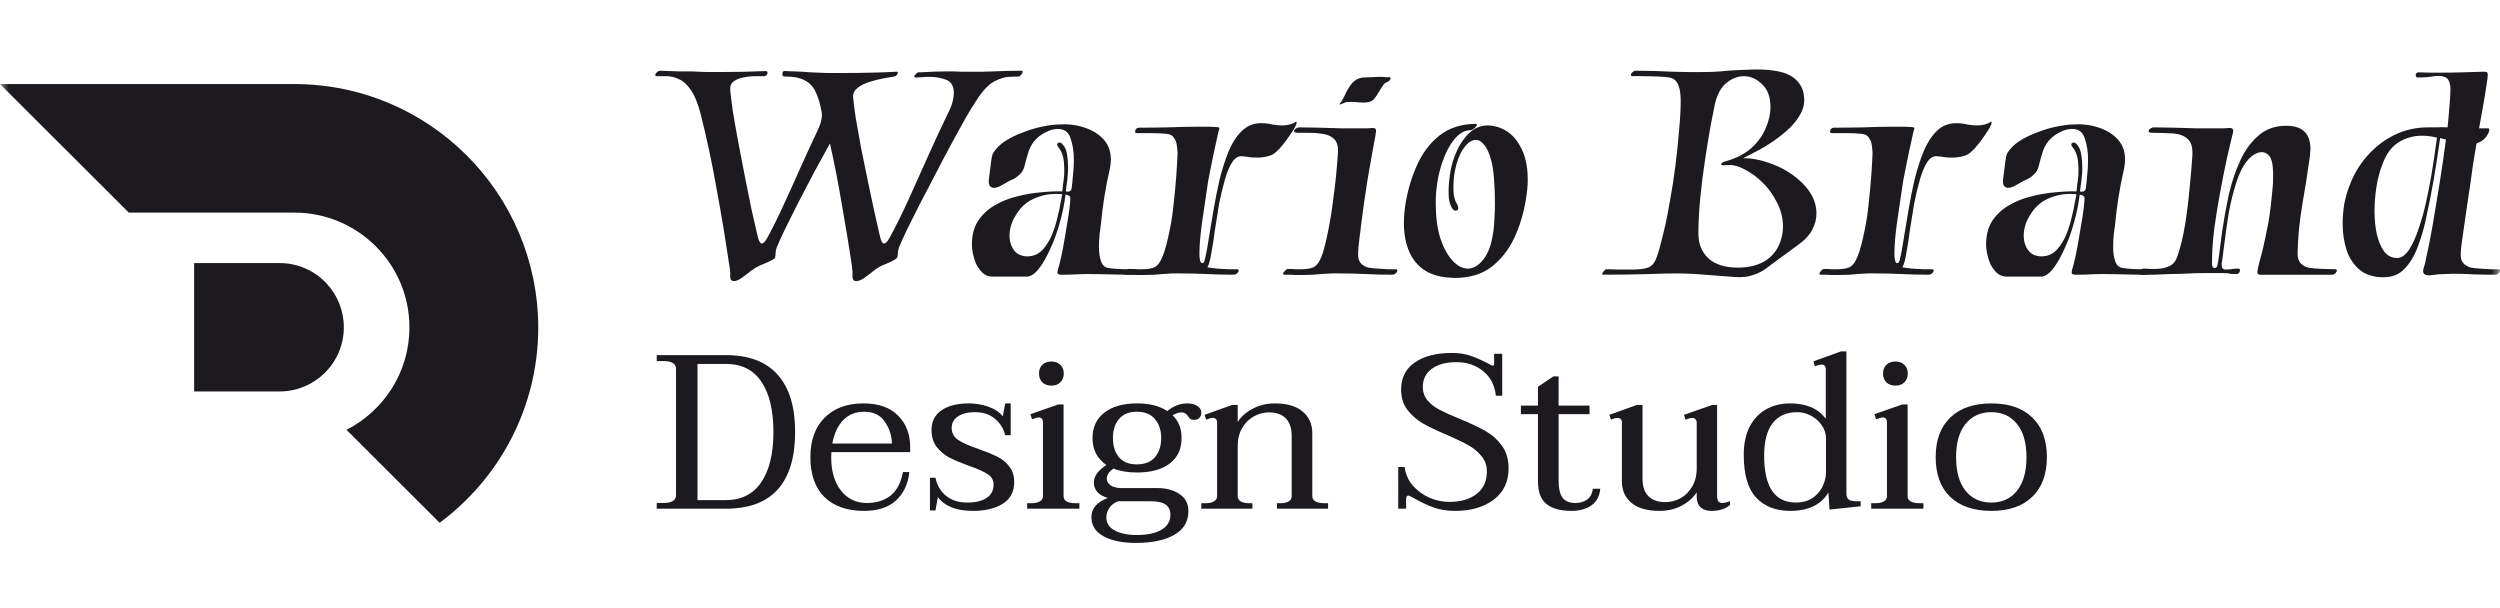 <svg width="144" height="35" viewBox="0 0 144 35" fill="none" xmlns="http://www.w3.org/2000/svg">
<mask id="mask0_1_12281" style="mask-type:alpha" maskUnits="userSpaceOnUse" x="0" y="0" width="144" height="35">
<rect width="144" height="35" fill="#D9D9D9"/>
</mask>
<g mask="url(#mask0_1_12281)">
<path d="M137.292 15.971C136.711 15.971 136.248 15.823 135.902 15.527C135.556 15.23 135.309 14.853 135.161 14.396C135.012 13.927 134.938 13.433 134.938 12.914C134.938 12.518 134.969 12.129 135.031 11.746C135.105 11.363 135.204 11.017 135.327 10.708C135.562 10.066 135.902 9.492 136.347 8.985C136.791 8.478 137.31 8.077 137.903 7.78C138.509 7.484 139.157 7.336 139.849 7.336C139.985 7.336 140.146 7.336 140.331 7.336C140.529 7.323 140.745 7.323 140.98 7.336C140.992 7.224 141.01 7.033 141.035 6.761C141.06 6.477 141.085 6.181 141.109 5.872C141.134 5.563 141.146 5.31 141.146 5.112C141.146 4.902 141.103 4.729 141.017 4.593C140.942 4.457 140.757 4.383 140.461 4.371C140.337 4.371 140.176 4.389 139.979 4.426C139.794 4.451 139.571 4.463 139.312 4.463H139.275C139.188 4.463 139.145 4.42 139.145 4.334C139.145 4.222 139.201 4.167 139.312 4.167C139.546 4.179 139.769 4.185 139.979 4.185C140.189 4.185 140.387 4.185 140.572 4.185C141.041 4.185 141.468 4.179 141.851 4.167C142.246 4.154 142.635 4.142 143.018 4.13C143.117 4.13 143.185 4.136 143.222 4.148C143.271 4.161 143.296 4.216 143.296 4.315C143.296 4.364 143.29 4.439 143.277 4.537C143.265 4.636 143.247 4.76 143.222 4.908C143.16 5.328 143.092 5.742 143.018 6.15C142.944 6.557 142.87 6.971 142.796 7.391H143.333C143.42 7.441 143.395 7.577 143.259 7.799C143.135 8.009 142.932 8.163 142.647 8.262C142.647 8.262 142.629 8.373 142.592 8.596C142.555 8.818 142.505 9.115 142.444 9.485C142.394 9.856 142.339 10.258 142.277 10.69C142.215 11.11 142.153 11.524 142.091 11.931C142.005 12.537 141.937 13.006 141.888 13.34C141.838 13.674 141.801 13.939 141.776 14.137C141.752 14.322 141.739 14.507 141.739 14.693C141.739 14.927 141.807 15.1 141.943 15.212C142.091 15.323 142.221 15.391 142.332 15.415C142.468 15.44 142.641 15.459 142.851 15.471C143.061 15.483 143.259 15.496 143.444 15.508C143.642 15.508 143.79 15.508 143.889 15.508H143.908C143.969 15.508 144 15.533 144 15.582C144 15.632 143.969 15.687 143.908 15.749C143.846 15.798 143.778 15.823 143.704 15.823C143.296 15.823 142.894 15.817 142.499 15.805C142.104 15.78 141.708 15.768 141.313 15.768C141.152 15.768 140.973 15.774 140.776 15.786C140.578 15.786 140.411 15.798 140.275 15.823C140.201 15.835 140.133 15.842 140.071 15.842C140.022 15.854 139.973 15.86 139.923 15.86C139.688 15.86 139.571 15.78 139.571 15.619C139.571 15.545 139.59 15.459 139.627 15.36C139.664 15.249 139.695 15.125 139.719 14.989C139.855 14.409 139.991 13.723 140.127 12.932C140.263 12.142 140.399 11.32 140.535 10.467C140.671 9.603 140.788 8.793 140.887 8.04C140.8 8.015 140.726 7.997 140.665 7.984C140.615 7.972 140.578 7.96 140.553 7.947C140.442 8.738 140.319 9.535 140.183 10.338C140.047 11.129 139.892 11.907 139.719 12.673C139.608 13.204 139.454 13.723 139.256 14.229C139.071 14.736 138.818 15.156 138.496 15.49C138.187 15.811 137.786 15.971 137.292 15.971ZM138.07 14.86C138.317 14.86 138.546 14.705 138.756 14.396C138.966 14.075 139.151 13.667 139.312 13.173C139.485 12.679 139.633 12.148 139.756 11.579C139.88 11.011 139.985 10.467 140.071 9.949C140.158 9.417 140.226 8.966 140.275 8.596C140.325 8.225 140.356 8.003 140.368 7.929C140.071 7.855 139.781 7.817 139.497 7.817C139.003 7.817 138.552 7.947 138.144 8.207C137.749 8.454 137.446 8.868 137.236 9.448C137.076 9.844 136.958 10.282 136.884 10.764C136.81 11.233 136.773 11.697 136.773 12.154C136.773 12.636 136.816 13.081 136.903 13.488C137.001 13.896 137.143 14.229 137.329 14.489C137.526 14.736 137.774 14.86 138.07 14.86Z" fill="#1C1A1E"/>
<path d="M123.261 15.823C123.236 15.823 123.224 15.805 123.224 15.768C123.224 15.718 123.248 15.656 123.298 15.582C123.347 15.508 123.397 15.471 123.446 15.471C123.582 15.471 123.712 15.477 123.835 15.489C123.971 15.489 124.082 15.489 124.169 15.489C124.453 15.489 124.706 15.44 124.929 15.341C125.163 15.242 125.33 15.039 125.429 14.73C125.602 14.223 125.744 13.636 125.855 12.969C125.966 12.29 126.053 11.598 126.115 10.894C126.189 10.19 126.244 9.541 126.281 8.948C126.306 8.491 126.214 8.176 126.003 8.003C125.806 7.817 125.528 7.712 125.17 7.688C124.811 7.663 124.422 7.651 124.002 7.651C123.841 7.651 123.761 7.62 123.761 7.558C123.761 7.496 123.792 7.447 123.854 7.41C123.928 7.36 123.996 7.336 124.058 7.336L125.225 7.354C125.645 7.367 126.065 7.379 126.485 7.391C126.905 7.391 127.288 7.391 127.634 7.391C127.795 7.391 127.943 7.391 128.079 7.391C128.215 7.379 128.332 7.373 128.431 7.373H128.45C128.573 7.373 128.635 7.428 128.635 7.539C128.635 7.577 128.629 7.62 128.616 7.669C128.604 7.706 128.592 7.75 128.579 7.799C128.518 8.058 128.419 8.478 128.283 9.059C128.159 9.627 128.03 10.276 127.894 11.005C127.758 11.722 127.64 12.444 127.542 13.173C127.455 13.89 127.412 14.532 127.412 15.1V15.156C127.412 15.28 127.43 15.36 127.467 15.397C127.517 15.434 127.554 15.446 127.579 15.434C127.653 15.434 127.702 15.378 127.727 15.267C127.752 15.156 127.77 15.051 127.783 14.952C127.844 14.483 127.918 13.921 128.005 13.266C128.104 12.599 128.227 11.919 128.376 11.227C128.536 10.523 128.752 9.874 129.024 9.281C129.296 8.676 129.648 8.188 130.08 7.817C130.513 7.434 131.05 7.243 131.693 7.243C132.619 7.243 133.083 7.694 133.083 8.596C133.083 8.658 133.076 8.726 133.064 8.8C133.064 8.874 133.058 8.954 133.045 9.041C132.922 9.93 132.774 10.869 132.601 11.857C132.44 12.833 132.354 13.754 132.341 14.619C132.341 14.878 132.409 15.069 132.545 15.193C132.693 15.317 132.829 15.391 132.953 15.415C133.163 15.453 133.435 15.477 133.768 15.489C134.102 15.502 134.343 15.508 134.491 15.508H134.509C134.571 15.508 134.602 15.533 134.602 15.582C134.602 15.632 134.571 15.687 134.509 15.749C134.46 15.798 134.398 15.823 134.324 15.823H130.21C130.087 15.823 130.025 15.78 130.025 15.693C130.025 15.57 130.074 15.329 130.173 14.971C130.284 14.612 130.42 14.025 130.581 13.21C130.63 13 130.68 12.722 130.729 12.376C130.778 12.03 130.822 11.66 130.859 11.264C130.908 10.869 130.933 10.498 130.933 10.152C130.933 9.967 130.927 9.8 130.914 9.652C130.902 9.491 130.877 9.356 130.84 9.244C130.791 9.071 130.711 8.948 130.599 8.874C130.5 8.8 130.395 8.763 130.284 8.763C130.148 8.763 130.006 8.806 129.858 8.892C129.71 8.979 129.58 9.09 129.469 9.226C129.197 9.547 128.975 9.986 128.802 10.542C128.629 11.085 128.487 11.66 128.376 12.265C128.277 12.87 128.196 13.432 128.135 13.951C128.073 14.458 128.023 14.835 127.986 15.082C127.974 15.119 127.968 15.156 127.968 15.193C127.968 15.218 127.968 15.242 127.968 15.267C127.968 15.44 128.048 15.527 128.209 15.527C128.295 15.527 128.394 15.52 128.505 15.508C128.629 15.483 128.759 15.471 128.894 15.471H128.931C128.993 15.471 129.024 15.502 129.024 15.564C129.024 15.613 129.006 15.662 128.969 15.712C128.931 15.761 128.882 15.786 128.82 15.786C128.623 15.786 128.493 15.78 128.431 15.768C128.382 15.743 128.252 15.73 128.042 15.73C127.647 15.73 127.264 15.73 126.893 15.73C126.522 15.73 126.146 15.743 125.763 15.768C125.565 15.768 125.305 15.774 124.984 15.786C124.675 15.798 124.36 15.811 124.039 15.823C123.73 15.823 123.471 15.823 123.261 15.823Z" fill="#1C1A1E"/>
<path d="M115.602 15.934C115.367 15.934 115.17 15.86 115.009 15.712C114.861 15.564 114.737 15.391 114.638 15.193C114.552 14.983 114.49 14.779 114.453 14.582C114.416 14.371 114.397 14.211 114.397 14.1C114.397 13.556 114.515 13.099 114.75 12.728C114.997 12.358 115.312 12.061 115.695 11.839C116.09 11.604 116.516 11.431 116.973 11.32C117.443 11.196 117.906 11.116 118.363 11.079C118.833 11.03 119.247 11.011 119.605 11.024C119.605 11.024 119.617 10.906 119.642 10.671C119.679 10.437 119.704 10.233 119.716 10.06C119.728 9.837 119.722 9.59 119.697 9.319C119.673 9.047 119.599 8.812 119.475 8.614C119.45 8.577 119.407 8.516 119.345 8.429C119.284 8.33 119.296 8.262 119.382 8.225C119.395 8.213 119.42 8.207 119.457 8.207C119.531 8.207 119.611 8.275 119.697 8.411C119.796 8.546 119.858 8.719 119.883 8.929C119.92 9.139 119.938 9.362 119.938 9.597C119.938 9.683 119.938 9.763 119.938 9.837C119.938 9.912 119.932 9.992 119.92 10.078C119.908 10.276 119.883 10.486 119.846 10.708C119.821 10.918 119.809 11.024 119.809 11.024C119.833 11.036 119.864 11.042 119.901 11.042C120.05 11.042 120.13 10.98 120.142 10.857C120.167 10.684 120.192 10.449 120.216 10.152C120.253 9.844 120.272 9.529 120.272 9.207C120.272 8.75 120.21 8.343 120.087 7.984C119.975 7.614 119.735 7.428 119.364 7.428C119.129 7.428 118.907 7.484 118.697 7.595C118.487 7.694 118.308 7.811 118.159 7.947C117.937 8.157 117.776 8.404 117.678 8.688C117.591 8.96 117.517 9.22 117.455 9.467C117.406 9.714 117.313 9.899 117.177 10.023C117.017 10.183 116.868 10.288 116.732 10.338C116.609 10.387 116.448 10.474 116.251 10.597C116.189 10.634 116.096 10.684 115.973 10.745C115.861 10.795 115.756 10.82 115.658 10.82C115.571 10.82 115.497 10.783 115.435 10.708C115.373 10.634 115.355 10.498 115.38 10.301C115.417 10.029 115.454 9.739 115.491 9.43C115.528 9.109 115.571 8.905 115.621 8.818C115.781 8.559 116.01 8.33 116.306 8.133C116.615 7.935 116.955 7.768 117.325 7.632C117.696 7.484 118.061 7.373 118.419 7.299C118.777 7.224 119.092 7.181 119.364 7.169C119.895 7.132 120.389 7.187 120.846 7.336C121.316 7.484 121.693 7.712 121.977 8.021C122.261 8.33 122.403 8.719 122.403 9.189C122.403 9.349 122.385 9.522 122.348 9.708C122.224 10.239 122.119 10.776 122.032 11.32C121.946 11.851 121.878 12.389 121.829 12.932C121.816 13.056 121.792 13.241 121.755 13.488C121.73 13.735 121.717 13.989 121.717 14.248C121.717 14.532 121.755 14.792 121.829 15.026C121.903 15.261 122.045 15.397 122.255 15.434C122.391 15.459 122.564 15.477 122.774 15.49C122.984 15.502 123.181 15.508 123.367 15.508C123.564 15.508 123.713 15.508 123.812 15.508H123.83C123.892 15.508 123.923 15.533 123.923 15.582C123.923 15.632 123.892 15.687 123.83 15.749C123.768 15.798 123.7 15.823 123.626 15.823C123.194 15.823 122.761 15.817 122.329 15.805C121.897 15.792 121.464 15.786 121.032 15.786C120.822 15.786 120.606 15.792 120.383 15.805C120.173 15.817 119.957 15.823 119.735 15.823H119.549C119.401 15.823 119.327 15.786 119.327 15.712C119.327 15.675 119.333 15.626 119.345 15.564C119.37 15.49 119.395 15.403 119.42 15.304C119.494 15.033 119.568 14.699 119.642 14.304C119.716 13.908 119.784 13.513 119.846 13.117C119.92 12.71 119.975 12.358 120.013 12.061C120.05 11.752 120.068 11.555 120.068 11.468V11.431C120.068 11.345 120.037 11.289 119.975 11.264C119.914 11.24 119.852 11.221 119.79 11.209C119.728 11.74 119.617 12.284 119.457 12.84C119.308 13.383 119.123 13.89 118.901 14.359C118.691 14.829 118.468 15.212 118.234 15.508C117.999 15.792 117.77 15.934 117.548 15.934H115.602ZM117.585 14.767C117.956 14.767 118.264 14.625 118.511 14.341C118.709 14.118 118.876 13.846 119.012 13.525C119.148 13.192 119.253 12.858 119.327 12.524C119.413 12.191 119.475 11.901 119.512 11.653C119.562 11.406 119.592 11.252 119.605 11.19C119.531 11.178 119.457 11.172 119.382 11.172C119.321 11.172 119.259 11.172 119.197 11.172C118.876 11.172 118.573 11.221 118.289 11.32C118.017 11.406 117.776 11.524 117.566 11.672C117.295 11.87 117.06 12.148 116.862 12.506C116.664 12.852 116.566 13.21 116.566 13.581C116.566 13.803 116.609 14.007 116.695 14.192C116.782 14.39 116.905 14.538 117.066 14.637C117.227 14.724 117.4 14.767 117.585 14.767Z" fill="#1C1A1E"/>
<path d="M105.56 15.842C105.461 15.842 105.356 15.835 105.245 15.823C105.134 15.823 105.01 15.823 104.874 15.823H104.856C104.819 15.823 104.8 15.805 104.8 15.768C104.8 15.718 104.831 15.663 104.893 15.601C104.955 15.527 105.01 15.49 105.06 15.49C105.22 15.49 105.362 15.496 105.486 15.508C105.622 15.508 105.739 15.508 105.838 15.508C106.147 15.508 106.388 15.465 106.561 15.378C106.734 15.28 106.882 15.07 107.005 14.748C107.141 14.415 107.277 13.902 107.413 13.21C107.512 12.741 107.586 12.24 107.636 11.709C107.697 11.166 107.747 10.64 107.784 10.134C107.821 9.627 107.846 9.195 107.858 8.837C107.858 8.713 107.846 8.571 107.821 8.411C107.808 8.238 107.753 8.083 107.654 7.947C107.568 7.799 107.413 7.719 107.191 7.706C106.968 7.682 106.684 7.669 106.338 7.669C105.992 7.669 105.721 7.669 105.523 7.669C105.449 7.669 105.412 7.638 105.412 7.577C105.412 7.527 105.43 7.478 105.467 7.428C105.517 7.379 105.578 7.354 105.653 7.354C106.221 7.354 106.783 7.348 107.339 7.336C107.907 7.311 108.476 7.299 109.044 7.299C109.217 7.299 109.39 7.299 109.563 7.299C109.736 7.299 109.903 7.305 110.063 7.317C110.199 7.317 110.267 7.342 110.267 7.391C110.267 7.416 110.261 7.447 110.248 7.484C110.236 7.509 110.224 7.546 110.211 7.595C110.187 7.719 110.143 7.916 110.082 8.188C110.02 8.448 109.958 8.732 109.896 9.041C109.835 9.337 109.779 9.615 109.73 9.875C109.68 10.134 109.643 10.325 109.618 10.449C109.495 11.314 109.377 12.111 109.266 12.84C109.167 13.556 109.118 14.149 109.118 14.619C109.118 14.977 109.174 15.156 109.285 15.156C109.347 15.156 109.39 15.107 109.415 15.008C109.501 14.674 109.581 14.254 109.655 13.748C109.742 13.229 109.835 12.673 109.933 12.08C110.032 11.487 110.15 10.9 110.286 10.319C110.434 9.726 110.607 9.189 110.804 8.707C111.014 8.213 111.268 7.824 111.564 7.54C111.873 7.243 112.238 7.095 112.658 7.095C112.905 7.095 113.121 7.12 113.306 7.169C113.504 7.206 113.695 7.225 113.881 7.225C114.054 7.225 114.202 7.206 114.325 7.169C114.461 7.132 114.554 7.095 114.603 7.058C114.64 7.021 114.671 7.002 114.696 7.002C114.708 7.002 114.715 7.021 114.715 7.058C114.715 7.12 114.702 7.169 114.678 7.206C114.616 7.354 114.492 7.558 114.307 7.818C114.134 8.077 113.949 8.318 113.751 8.54C113.553 8.75 113.393 8.88 113.269 8.929C113.146 8.979 113.016 9.016 112.88 9.041C112.744 9.065 112.608 9.078 112.472 9.078C112.336 9.078 112.194 9.072 112.046 9.059C111.91 9.034 111.768 9.016 111.62 9.004C111.385 8.966 111.181 9.078 111.008 9.337C110.848 9.584 110.706 9.924 110.582 10.356C110.458 10.789 110.347 11.258 110.248 11.765C110.162 12.271 110.082 12.772 110.008 13.266C109.946 13.76 109.878 14.199 109.804 14.582C109.742 14.964 109.668 15.236 109.581 15.397C109.717 15.422 109.896 15.446 110.119 15.471C110.353 15.483 110.576 15.496 110.786 15.508C111.008 15.508 111.169 15.508 111.268 15.508H111.286C111.348 15.508 111.379 15.533 111.379 15.582C111.379 15.632 111.348 15.687 111.286 15.749C111.224 15.799 111.157 15.823 111.082 15.823C110.563 15.823 110.051 15.811 109.544 15.786C109.05 15.761 108.55 15.749 108.043 15.749C107.92 15.749 107.79 15.749 107.654 15.749C107.53 15.749 107.401 15.755 107.265 15.768C107.03 15.78 106.789 15.799 106.542 15.823C106.295 15.835 105.968 15.842 105.56 15.842Z" fill="#1C1A1E"/>
<path d="M99.884 15.953C99.303 15.903 98.735 15.86 98.179 15.823C97.635 15.774 97.073 15.749 96.493 15.749C96.184 15.749 95.677 15.761 94.973 15.786C94.281 15.811 93.404 15.823 92.341 15.823C92.304 15.823 92.286 15.811 92.286 15.786C92.286 15.737 92.317 15.681 92.379 15.619C92.44 15.545 92.49 15.508 92.527 15.508C92.737 15.508 92.947 15.514 93.157 15.527C93.367 15.527 93.632 15.527 93.954 15.527C94.423 15.527 94.763 15.483 94.973 15.397C95.183 15.298 95.337 15.094 95.436 14.785C95.547 14.476 95.677 14.007 95.825 13.377C95.961 12.821 96.085 12.21 96.196 11.542C96.32 10.863 96.425 10.177 96.511 9.485C96.598 8.794 96.665 8.133 96.715 7.502C96.777 6.86 96.808 6.292 96.808 5.798C96.808 5.402 96.758 5.093 96.659 4.871C96.561 4.636 96.388 4.5 96.141 4.463C96.017 4.439 95.801 4.42 95.492 4.408C95.195 4.395 94.905 4.389 94.621 4.389C94.337 4.377 94.145 4.377 94.046 4.389C93.972 4.389 93.935 4.364 93.935 4.315C93.935 4.266 93.966 4.216 94.028 4.167C94.09 4.105 94.151 4.074 94.213 4.074C94.93 4.074 95.634 4.093 96.326 4.13C97.018 4.154 97.666 4.161 98.272 4.148C98.494 4.148 98.772 4.136 99.106 4.111C99.451 4.074 99.791 4.049 100.125 4.037C100.298 4.025 100.471 4.019 100.644 4.019C100.817 4.006 100.983 4 101.144 4C102.169 4 102.886 4.154 103.294 4.463C103.714 4.772 103.924 5.205 103.924 5.761C103.924 6.082 103.825 6.397 103.627 6.706C103.442 7.002 103.201 7.28 102.904 7.54C102.62 7.787 102.33 8.009 102.034 8.207C101.749 8.392 101.515 8.534 101.329 8.633L100.403 9.115C100.872 9.102 101.397 9.201 101.978 9.411C102.559 9.621 103.059 9.899 103.479 10.245C104.245 10.863 104.628 11.549 104.628 12.302C104.628 12.611 104.548 12.92 104.387 13.229C104.226 13.538 103.973 13.816 103.627 14.063L102.237 15.082C102.101 15.181 101.928 15.31 101.718 15.471C101.521 15.619 101.274 15.743 100.977 15.842C100.681 15.953 100.316 15.99 99.884 15.953ZM100.106 15.415C100.712 15.415 101.224 15.292 101.644 15.045C102.003 14.822 102.268 14.532 102.441 14.174C102.614 13.816 102.701 13.445 102.701 13.062C102.701 12.568 102.583 12.098 102.349 11.654C102.139 11.233 101.873 10.863 101.552 10.542C101.23 10.22 100.891 9.967 100.532 9.782C100.187 9.584 99.859 9.492 99.55 9.504L99.272 9.522C99.186 9.522 99.143 9.504 99.143 9.467C99.143 9.393 99.217 9.337 99.365 9.3C99.983 9.127 100.483 8.874 100.866 8.54C101.249 8.194 101.527 7.811 101.7 7.391C101.885 6.971 101.978 6.564 101.978 6.168C101.978 5.588 101.817 5.149 101.496 4.852C101.187 4.544 100.835 4.389 100.44 4.389C100.094 4.389 99.76 4.519 99.439 4.778C99.13 5.025 98.908 5.439 98.772 6.02C98.722 6.279 98.642 6.687 98.531 7.243C98.432 7.799 98.327 8.441 98.216 9.17C98.105 9.887 98.012 10.622 97.938 11.376C97.864 12.117 97.827 12.815 97.827 13.47C97.827 14.038 98.018 14.507 98.401 14.878C98.797 15.236 99.365 15.415 100.106 15.415Z" fill="#1C1A1E"/>
<path d="M83.792 16.009C83.705 16.009 83.619 16.002 83.532 15.99C83.446 15.99 83.353 15.984 83.254 15.971C82.488 15.885 81.895 15.57 81.475 15.026C81.067 14.47 80.864 13.741 80.864 12.84C80.864 12.457 80.901 12.055 80.975 11.635C81.111 10.857 81.333 10.134 81.642 9.467C81.951 8.787 82.377 8.231 82.921 7.799C83.477 7.367 84.168 7.144 84.996 7.132C85.046 7.132 85.07 7.15 85.07 7.187C85.07 7.237 85.021 7.305 84.922 7.391C84.836 7.465 84.755 7.502 84.681 7.502C84.335 7.502 84.008 7.706 83.699 8.114C83.403 8.509 83.162 9.028 82.976 9.671C82.791 10.313 82.698 10.993 82.698 11.709C82.698 12.475 82.785 13.142 82.958 13.711C83.143 14.267 83.378 14.699 83.662 15.008C83.946 15.317 84.243 15.471 84.551 15.471C84.86 15.471 85.151 15.304 85.422 14.971C85.694 14.625 85.873 14.186 85.96 13.655C86.022 13.358 86.059 13.043 86.071 12.71C86.096 12.376 86.108 12.049 86.108 11.728C86.108 11.196 86.09 10.708 86.052 10.264C86.015 9.819 85.966 9.492 85.904 9.281C85.793 8.849 85.657 8.54 85.496 8.355C85.348 8.157 85.188 8.058 85.015 8.058C84.768 8.058 84.527 8.225 84.292 8.559C84.07 8.892 83.909 9.306 83.81 9.8C83.748 10.109 83.718 10.431 83.718 10.764C83.718 10.912 83.724 11.06 83.736 11.209C83.761 11.357 83.798 11.493 83.847 11.617C83.872 11.653 83.903 11.709 83.94 11.783C83.977 11.857 83.996 11.925 83.996 11.987C83.996 12.061 83.965 12.104 83.903 12.117C83.878 12.129 83.853 12.135 83.829 12.135C83.742 12.135 83.656 12.043 83.569 11.857C83.52 11.746 83.483 11.617 83.458 11.468C83.446 11.308 83.439 11.147 83.439 10.986C83.439 10.789 83.452 10.585 83.477 10.375C83.501 10.152 83.532 9.942 83.569 9.745C83.643 9.387 83.767 9.016 83.94 8.633C84.125 8.238 84.366 7.904 84.663 7.632C84.959 7.36 85.311 7.224 85.719 7.224C85.867 7.224 86.052 7.255 86.275 7.317C86.819 7.49 87.239 7.842 87.535 8.373C87.844 8.892 87.998 9.547 87.998 10.338C87.998 10.708 87.961 11.098 87.887 11.505C87.764 12.284 87.541 13.019 87.22 13.711C86.899 14.39 86.46 14.946 85.904 15.378C85.348 15.798 84.644 16.009 83.792 16.009Z" fill="#1C1A1E"/>
<path d="M77.188 5.946C77.25 5.884 77.299 5.81 77.336 5.723C77.386 5.637 77.417 5.581 77.429 5.557C77.565 5.235 77.719 4.976 77.892 4.778C78.078 4.581 78.3 4.476 78.559 4.463C78.733 4.451 78.893 4.445 79.041 4.445C79.202 4.432 79.369 4.426 79.542 4.426C79.628 4.426 79.709 4.432 79.783 4.445C79.869 4.445 79.949 4.445 80.023 4.445C80.073 4.445 80.098 4.463 80.098 4.5C80.098 4.599 80.023 4.679 79.875 4.741C79.789 4.754 79.696 4.846 79.597 5.019C79.498 5.18 79.393 5.347 79.282 5.52C79.183 5.68 79.091 5.779 79.004 5.816C78.93 5.853 78.856 5.878 78.782 5.89C78.708 5.903 78.634 5.909 78.559 5.909C78.461 5.909 78.35 5.903 78.226 5.89C78.115 5.878 78.01 5.872 77.911 5.872C77.874 5.872 77.8 5.872 77.689 5.872C77.59 5.872 77.516 5.884 77.466 5.909C77.417 5.933 77.343 5.964 77.244 6.001C77.157 6.038 77.139 6.02 77.188 5.946ZM74.668 15.842C74.569 15.842 74.464 15.835 74.353 15.823C74.242 15.823 74.118 15.823 73.982 15.823H73.964C73.927 15.823 73.908 15.805 73.908 15.768C73.908 15.718 73.945 15.662 74.019 15.601C74.081 15.527 74.137 15.49 74.186 15.49C74.347 15.49 74.489 15.496 74.612 15.508C74.736 15.508 74.853 15.508 74.964 15.508C75.273 15.508 75.514 15.465 75.687 15.378C75.86 15.28 76.008 15.069 76.132 14.748C76.255 14.415 76.385 13.902 76.521 13.21C76.595 12.84 76.663 12.438 76.725 12.006C76.787 11.561 76.842 11.135 76.892 10.727C76.941 10.307 76.978 9.936 77.003 9.615C77.028 9.294 77.046 9.059 77.058 8.911C77.096 8.516 77.04 8.231 76.892 8.058C76.743 7.885 76.533 7.774 76.262 7.725C76.002 7.675 75.7 7.651 75.353 7.651H74.779C74.618 7.651 74.538 7.62 74.538 7.558C74.538 7.496 74.569 7.447 74.631 7.41C74.705 7.36 74.773 7.336 74.835 7.336L76.002 7.354C76.422 7.367 76.83 7.379 77.225 7.391C77.621 7.391 77.985 7.391 78.319 7.391C78.454 7.391 78.59 7.391 78.726 7.391C78.862 7.379 78.98 7.373 79.078 7.373H79.097C79.208 7.373 79.264 7.428 79.264 7.54C79.264 7.577 79.257 7.62 79.245 7.669C79.245 7.706 79.239 7.75 79.227 7.799C79.078 8.59 78.924 9.454 78.763 10.393C78.615 11.332 78.492 12.203 78.393 13.006C78.38 13.155 78.356 13.352 78.319 13.599C78.294 13.834 78.269 14.056 78.245 14.267C78.232 14.464 78.226 14.594 78.226 14.656C78.226 14.903 78.294 15.088 78.43 15.212C78.566 15.323 78.695 15.391 78.819 15.415C78.955 15.44 79.128 15.459 79.338 15.471C79.548 15.483 79.746 15.496 79.931 15.508C80.129 15.508 80.277 15.508 80.376 15.508H80.394C80.456 15.508 80.487 15.533 80.487 15.582C80.487 15.632 80.456 15.687 80.394 15.749C80.332 15.798 80.264 15.823 80.19 15.823C79.671 15.823 79.165 15.811 78.671 15.786C78.177 15.761 77.676 15.749 77.17 15.749C77.046 15.749 76.916 15.749 76.781 15.749C76.657 15.749 76.527 15.755 76.391 15.768C76.144 15.78 75.897 15.798 75.65 15.823C75.403 15.835 75.076 15.842 74.668 15.842Z" fill="#1C1A1E"/>
<path d="M65.529 15.842C65.43 15.842 65.325 15.835 65.214 15.823C65.103 15.823 64.979 15.823 64.843 15.823H64.825C64.788 15.823 64.769 15.805 64.769 15.768C64.769 15.718 64.8 15.663 64.862 15.601C64.924 15.527 64.979 15.49 65.028 15.49C65.189 15.49 65.331 15.496 65.455 15.508C65.591 15.508 65.708 15.508 65.807 15.508C66.116 15.508 66.357 15.465 66.529 15.378C66.703 15.28 66.851 15.07 66.974 14.748C67.11 14.415 67.246 13.902 67.382 13.21C67.481 12.741 67.555 12.24 67.604 11.709C67.666 11.166 67.716 10.64 67.753 10.134C67.79 9.627 67.814 9.195 67.827 8.837C67.827 8.713 67.814 8.571 67.79 8.411C67.777 8.238 67.722 8.083 67.623 7.947C67.536 7.799 67.382 7.719 67.16 7.706C66.937 7.682 66.653 7.669 66.307 7.669C65.961 7.669 65.689 7.669 65.492 7.669C65.418 7.669 65.381 7.638 65.381 7.577C65.381 7.527 65.399 7.478 65.436 7.428C65.486 7.379 65.547 7.354 65.621 7.354C66.19 7.354 66.752 7.348 67.308 7.336C67.876 7.311 68.445 7.299 69.013 7.299C69.186 7.299 69.359 7.299 69.532 7.299C69.705 7.299 69.871 7.305 70.032 7.317C70.168 7.317 70.236 7.342 70.236 7.391C70.236 7.416 70.23 7.447 70.217 7.484C70.205 7.509 70.193 7.546 70.18 7.595C70.156 7.719 70.112 7.916 70.05 8.188C69.989 8.448 69.927 8.732 69.865 9.041C69.803 9.337 69.748 9.615 69.698 9.875C69.649 10.134 69.612 10.325 69.587 10.449C69.464 11.314 69.346 12.111 69.235 12.84C69.136 13.556 69.087 14.149 69.087 14.619C69.087 14.977 69.142 15.156 69.254 15.156C69.316 15.156 69.359 15.107 69.383 15.008C69.47 14.674 69.55 14.254 69.624 13.748C69.711 13.229 69.803 12.673 69.902 12.08C70.001 11.487 70.118 10.9 70.254 10.319C70.403 9.726 70.576 9.189 70.773 8.707C70.983 8.213 71.237 7.824 71.533 7.54C71.842 7.243 72.206 7.095 72.626 7.095C72.874 7.095 73.09 7.12 73.275 7.169C73.473 7.206 73.664 7.225 73.85 7.225C74.022 7.225 74.171 7.206 74.294 7.169C74.43 7.132 74.523 7.095 74.572 7.058C74.609 7.021 74.64 7.002 74.665 7.002C74.677 7.002 74.683 7.021 74.683 7.058C74.683 7.12 74.671 7.169 74.646 7.206C74.585 7.354 74.461 7.558 74.276 7.818C74.103 8.077 73.918 8.318 73.72 8.54C73.522 8.75 73.362 8.88 73.238 8.929C73.114 8.979 72.985 9.016 72.849 9.041C72.713 9.065 72.577 9.078 72.441 9.078C72.305 9.078 72.163 9.072 72.015 9.059C71.879 9.034 71.737 9.016 71.589 9.004C71.354 8.966 71.15 9.078 70.977 9.337C70.817 9.584 70.674 9.924 70.551 10.356C70.427 10.789 70.316 11.258 70.217 11.765C70.131 12.271 70.05 12.772 69.976 13.266C69.915 13.76 69.847 14.199 69.773 14.582C69.711 14.964 69.637 15.236 69.55 15.397C69.686 15.422 69.865 15.446 70.088 15.471C70.322 15.483 70.545 15.496 70.755 15.508C70.977 15.508 71.138 15.508 71.237 15.508H71.255C71.317 15.508 71.348 15.533 71.348 15.582C71.348 15.632 71.317 15.687 71.255 15.749C71.193 15.799 71.125 15.823 71.051 15.823C70.532 15.823 70.02 15.811 69.513 15.786C69.019 15.761 68.519 15.749 68.012 15.749C67.888 15.749 67.759 15.749 67.623 15.749C67.499 15.749 67.37 15.755 67.234 15.768C66.999 15.78 66.758 15.799 66.511 15.823C66.264 15.835 65.936 15.842 65.529 15.842Z" fill="#1C1A1E"/>
<path d="M57.184 15.934C56.949 15.934 56.752 15.86 56.591 15.712C56.443 15.564 56.319 15.391 56.22 15.193C56.134 14.983 56.072 14.779 56.035 14.582C55.998 14.371 55.98 14.211 55.98 14.1C55.98 13.556 56.097 13.099 56.332 12.728C56.579 12.358 56.894 12.061 57.277 11.839C57.672 11.604 58.098 11.431 58.555 11.32C59.025 11.196 59.488 11.116 59.945 11.079C60.415 11.03 60.829 11.011 61.187 11.024C61.187 11.024 61.199 10.906 61.224 10.671C61.261 10.437 61.286 10.233 61.298 10.06C61.31 9.837 61.304 9.59 61.279 9.319C61.255 9.047 61.181 8.812 61.057 8.614C61.032 8.577 60.989 8.516 60.927 8.429C60.866 8.33 60.878 8.262 60.965 8.225C60.977 8.213 61.002 8.207 61.039 8.207C61.113 8.207 61.193 8.275 61.279 8.411C61.378 8.546 61.44 8.719 61.465 8.929C61.502 9.139 61.52 9.362 61.52 9.597C61.52 9.683 61.52 9.763 61.52 9.837C61.52 9.912 61.514 9.992 61.502 10.078C61.49 10.276 61.465 10.486 61.428 10.708C61.403 10.918 61.391 11.024 61.391 11.024C61.415 11.036 61.446 11.042 61.483 11.042C61.632 11.042 61.712 10.98 61.724 10.857C61.749 10.684 61.774 10.449 61.798 10.152C61.836 9.844 61.854 9.529 61.854 9.207C61.854 8.75 61.792 8.343 61.669 7.984C61.557 7.614 61.317 7.428 60.946 7.428C60.711 7.428 60.489 7.484 60.279 7.595C60.069 7.694 59.89 7.811 59.741 7.947C59.519 8.157 59.358 8.404 59.26 8.688C59.173 8.96 59.099 9.22 59.037 9.467C58.988 9.714 58.895 9.899 58.759 10.023C58.599 10.183 58.45 10.288 58.315 10.338C58.191 10.387 58.03 10.474 57.833 10.597C57.771 10.634 57.678 10.684 57.555 10.745C57.444 10.795 57.339 10.82 57.24 10.82C57.153 10.82 57.079 10.783 57.017 10.708C56.956 10.634 56.937 10.498 56.962 10.301C56.999 10.029 57.036 9.739 57.073 9.43C57.11 9.109 57.153 8.905 57.203 8.818C57.363 8.559 57.592 8.33 57.888 8.133C58.197 7.935 58.537 7.768 58.907 7.632C59.278 7.484 59.643 7.373 60.001 7.299C60.359 7.224 60.674 7.181 60.946 7.169C61.477 7.132 61.971 7.187 62.428 7.336C62.898 7.484 63.275 7.712 63.559 8.021C63.843 8.33 63.985 8.719 63.985 9.189C63.985 9.349 63.967 9.522 63.93 9.708C63.806 10.239 63.701 10.776 63.614 11.32C63.528 11.851 63.46 12.389 63.411 12.932C63.398 13.056 63.374 13.241 63.337 13.488C63.312 13.735 63.3 13.989 63.3 14.248C63.3 14.532 63.337 14.792 63.411 15.026C63.485 15.261 63.627 15.397 63.837 15.434C63.973 15.459 64.146 15.477 64.356 15.49C64.566 15.502 64.763 15.508 64.949 15.508C65.147 15.508 65.295 15.508 65.394 15.508H65.412C65.474 15.508 65.505 15.533 65.505 15.582C65.505 15.632 65.474 15.687 65.412 15.749C65.35 15.798 65.282 15.823 65.208 15.823C64.776 15.823 64.343 15.817 63.911 15.805C63.479 15.792 63.046 15.786 62.614 15.786C62.404 15.786 62.188 15.792 61.965 15.805C61.755 15.817 61.539 15.823 61.317 15.823H61.131C60.983 15.823 60.909 15.786 60.909 15.712C60.909 15.675 60.915 15.626 60.927 15.564C60.952 15.49 60.977 15.403 61.002 15.304C61.076 15.033 61.15 14.699 61.224 14.304C61.298 13.908 61.366 13.513 61.428 13.117C61.502 12.71 61.557 12.358 61.595 12.061C61.632 11.752 61.65 11.555 61.65 11.468V11.431C61.65 11.345 61.619 11.289 61.557 11.264C61.496 11.24 61.434 11.221 61.372 11.209C61.31 11.74 61.199 12.284 61.039 12.84C60.89 13.383 60.705 13.89 60.483 14.359C60.273 14.829 60.05 15.212 59.816 15.508C59.581 15.792 59.352 15.934 59.13 15.934H57.184ZM59.167 14.767C59.538 14.767 59.846 14.625 60.093 14.341C60.291 14.118 60.458 13.846 60.594 13.525C60.73 13.192 60.835 12.858 60.909 12.524C60.995 12.191 61.057 11.901 61.094 11.653C61.144 11.406 61.175 11.252 61.187 11.19C61.113 11.178 61.039 11.172 60.965 11.172C60.903 11.172 60.841 11.172 60.779 11.172C60.458 11.172 60.155 11.221 59.871 11.32C59.599 11.406 59.358 11.524 59.148 11.672C58.877 11.87 58.642 12.148 58.444 12.506C58.246 12.852 58.148 13.21 58.148 13.581C58.148 13.803 58.191 14.007 58.277 14.192C58.364 14.39 58.487 14.538 58.648 14.637C58.809 14.724 58.982 14.767 59.167 14.767Z" fill="#1C1A1E"/>
<path d="M42.283 16.194C42.134 16.194 42.06 16.107 42.06 15.934C42.073 15.761 42.054 15.539 42.005 15.267C41.795 13.834 41.554 12.383 41.282 10.912C41.023 9.43 40.714 7.978 40.355 6.557C40.195 5.94 40.003 5.476 39.781 5.168C39.571 4.859 39.342 4.655 39.095 4.556C38.861 4.445 38.632 4.389 38.41 4.389C38.2 4.389 38.014 4.389 37.854 4.389C37.779 4.389 37.742 4.364 37.742 4.315C37.742 4.266 37.773 4.216 37.835 4.167C37.897 4.105 37.965 4.074 38.039 4.074C38.471 4.087 38.811 4.099 39.058 4.111C39.305 4.111 39.509 4.111 39.67 4.111C39.83 4.111 40.01 4.117 40.207 4.13C40.417 4.142 40.633 4.148 40.856 4.148C41.09 4.148 41.325 4.148 41.56 4.148C42.437 4.148 43.283 4.13 44.099 4.093C44.173 4.093 44.21 4.124 44.21 4.185C44.21 4.235 44.191 4.284 44.154 4.334C44.117 4.371 44.068 4.389 44.006 4.389C43.883 4.389 43.71 4.389 43.487 4.389C43.265 4.389 43.042 4.414 42.82 4.463C42.598 4.5 42.412 4.575 42.264 4.686C42.116 4.785 42.048 4.945 42.06 5.168C42.085 5.452 42.134 5.859 42.209 6.391C42.295 6.922 42.4 7.521 42.524 8.188C42.647 8.843 42.777 9.516 42.913 10.208C43.049 10.888 43.178 11.53 43.302 12.135C43.438 12.741 43.555 13.247 43.654 13.655C43.716 13.902 43.79 14.026 43.876 14.026C43.975 14.026 44.086 13.908 44.21 13.674C44.519 13.105 44.828 12.481 45.136 11.802C45.458 11.11 45.779 10.4 46.1 9.671C46.434 8.929 46.761 8.219 47.082 7.54C47.181 7.33 47.249 7.157 47.286 7.021C47.323 6.872 47.342 6.743 47.342 6.632C47.342 6.533 47.329 6.44 47.305 6.354C47.292 6.267 47.274 6.174 47.249 6.076C47.163 5.717 47.051 5.415 46.916 5.168C46.78 4.92 46.582 4.735 46.323 4.612C46.063 4.476 45.699 4.408 45.229 4.408H45.192C45.106 4.408 45.062 4.358 45.062 4.259C45.062 4.21 45.075 4.167 45.099 4.13C45.136 4.093 45.18 4.08 45.229 4.093C45.662 4.105 45.983 4.117 46.193 4.13C46.403 4.142 46.57 4.154 46.693 4.167C46.817 4.167 46.971 4.173 47.157 4.185C47.367 4.198 47.589 4.204 47.824 4.204C48.071 4.204 48.33 4.204 48.602 4.204C49.121 4.204 49.652 4.198 50.196 4.185C50.739 4.173 51.221 4.154 51.641 4.13C51.691 4.13 51.715 4.148 51.715 4.185C51.715 4.222 51.697 4.266 51.66 4.315C51.623 4.364 51.573 4.395 51.511 4.408C51.351 4.432 51.135 4.47 50.863 4.519C50.603 4.568 50.338 4.636 50.066 4.723C49.794 4.809 49.566 4.927 49.38 5.075C49.207 5.211 49.127 5.384 49.139 5.594C49.164 5.878 49.214 6.273 49.288 6.78C49.374 7.274 49.473 7.83 49.584 8.448C49.708 9.065 49.837 9.702 49.973 10.356C50.109 10.999 50.239 11.61 50.362 12.191C50.486 12.759 50.597 13.247 50.696 13.655C50.758 13.902 50.832 14.026 50.918 14.026C51.017 14.026 51.128 13.908 51.252 13.674C51.61 13.019 51.975 12.284 52.345 11.468C52.716 10.64 53.093 9.8 53.476 8.948C53.859 8.096 54.229 7.299 54.588 6.557C54.724 6.298 54.816 6.069 54.866 5.872C54.915 5.674 54.94 5.501 54.94 5.353C54.94 4.957 54.791 4.704 54.495 4.593C54.199 4.482 53.877 4.426 53.531 4.426C53.395 4.426 53.26 4.432 53.124 4.445C52.988 4.457 52.87 4.463 52.772 4.463H52.716C52.679 4.463 52.66 4.451 52.66 4.426C52.66 4.377 52.697 4.315 52.772 4.241C52.858 4.167 52.932 4.142 52.994 4.167C53.587 4.13 54.124 4.111 54.606 4.111C54.89 4.111 55.144 4.117 55.366 4.13C55.588 4.13 55.774 4.13 55.922 4.13C56.28 4.142 56.725 4.136 57.256 4.111C57.787 4.087 58.312 4.074 58.831 4.074C58.881 4.074 58.906 4.093 58.906 4.13C58.906 4.179 58.875 4.241 58.813 4.315C58.751 4.389 58.696 4.42 58.646 4.408C58.56 4.408 58.393 4.414 58.146 4.426C57.899 4.426 57.608 4.513 57.275 4.686C56.953 4.859 56.626 5.198 56.293 5.705C56.107 5.977 55.879 6.347 55.607 6.817C55.347 7.286 55.063 7.805 54.754 8.373C54.446 8.942 54.137 9.529 53.828 10.134C53.519 10.727 53.222 11.295 52.938 11.839C52.666 12.383 52.426 12.864 52.216 13.284C52.018 13.704 51.876 14.02 51.789 14.229C51.74 14.365 51.715 14.483 51.715 14.582C51.715 14.656 51.709 14.724 51.697 14.785C51.684 14.847 51.623 14.909 51.511 14.971C51.413 15.033 51.215 15.125 50.918 15.249C50.721 15.323 50.529 15.434 50.344 15.582C50.159 15.73 49.98 15.866 49.806 15.99C49.646 16.113 49.485 16.181 49.325 16.194C49.176 16.194 49.102 16.107 49.102 15.934C49.115 15.761 49.102 15.539 49.065 15.267C48.892 14.118 48.701 12.957 48.491 11.783C48.293 10.597 48.065 9.424 47.805 8.262C47.509 8.794 47.2 9.356 46.879 9.949C46.57 10.542 46.267 11.122 45.971 11.691C45.686 12.259 45.433 12.765 45.211 13.21C45.001 13.655 44.846 13.995 44.747 14.229C44.698 14.365 44.673 14.483 44.673 14.582C44.673 14.656 44.667 14.724 44.655 14.785C44.655 14.847 44.599 14.909 44.488 14.971C44.377 15.033 44.173 15.125 43.876 15.249C43.679 15.323 43.481 15.434 43.283 15.582C43.098 15.73 42.919 15.866 42.746 15.99C42.585 16.113 42.431 16.181 42.283 16.194Z" fill="#1C1A1E"/>
<path d="M114.704 29.427C113.685 29.427 112.893 29.157 112.329 28.618C111.773 28.079 111.495 27.317 111.495 26.331C111.495 25.346 111.777 24.584 112.341 24.044C112.906 23.505 113.693 23.236 114.704 23.236C115.715 23.236 116.498 23.505 117.054 24.044C117.618 24.584 117.901 25.346 117.901 26.331C117.901 27.317 117.618 28.079 117.054 28.618C116.498 29.157 115.715 29.427 114.704 29.427ZM114.704 28.947C115.327 28.947 115.82 28.719 116.182 28.265C116.544 27.81 116.726 27.165 116.726 26.331C116.726 25.506 116.544 24.87 116.182 24.424C115.82 23.969 115.327 23.741 114.704 23.741C114.072 23.741 113.575 23.969 113.213 24.424C112.851 24.87 112.67 25.506 112.67 26.331C112.67 27.165 112.851 27.81 113.213 28.265C113.575 28.719 114.072 28.947 114.704 28.947Z" fill="#1C1A1E"/>
<path d="M109.183 22.212C108.964 22.212 108.787 22.149 108.652 22.023C108.526 21.888 108.462 21.72 108.462 21.517C108.462 21.307 108.526 21.138 108.652 21.012C108.787 20.886 108.964 20.823 109.183 20.823C109.393 20.823 109.562 20.886 109.688 21.012C109.823 21.138 109.89 21.307 109.89 21.517C109.89 21.72 109.823 21.888 109.688 22.023C109.562 22.149 109.393 22.212 109.183 22.212ZM107.78 28.985H108.02C108.222 28.985 108.382 28.951 108.5 28.884C108.627 28.816 108.69 28.715 108.69 28.581V24.323C108.69 24.137 108.601 24.044 108.425 24.044C108.382 24.044 108.319 24.061 108.235 24.095C108.151 24.12 108.092 24.137 108.058 24.146L107.97 23.855L109.562 23.299H109.878V28.581C109.878 28.715 109.937 28.816 110.054 28.884C110.181 28.951 110.345 28.985 110.547 28.985H110.787V29.301H107.78V28.985Z" fill="#1C1A1E"/>
<path d="M103.118 29.427C102.284 29.427 101.627 29.17 101.147 28.656C100.676 28.142 100.44 27.325 100.44 26.205C100.44 25.565 100.553 25.022 100.781 24.575C101.017 24.129 101.333 23.796 101.728 23.577C102.133 23.349 102.592 23.236 103.106 23.236C104.041 23.236 104.727 23.531 105.165 24.12V21.265C105.165 21.088 105.081 20.999 104.913 20.999C104.828 20.999 104.702 21.033 104.533 21.101L104.458 20.81L106.037 20.241H106.353V28.429C106.353 28.581 106.395 28.694 106.479 28.77C106.572 28.837 106.707 28.871 106.884 28.871H107.174V29.162L105.38 29.351L105.317 28.366C104.896 29.073 104.163 29.427 103.118 29.427ZM103.447 28.947C103.801 28.947 104.108 28.867 104.369 28.707C104.63 28.538 104.828 28.319 104.963 28.05C105.106 27.772 105.178 27.481 105.178 27.178V25.257C105.178 24.971 105.094 24.714 104.925 24.487C104.765 24.251 104.559 24.07 104.306 23.943C104.053 23.809 103.792 23.741 103.523 23.741C102.899 23.741 102.423 23.956 102.095 24.386C101.775 24.807 101.615 25.426 101.615 26.243C101.615 28.046 102.225 28.947 103.447 28.947Z" fill="#1C1A1E"/>
<path d="M99.195 28.972C99.313 28.972 99.465 28.939 99.65 28.871V29.086C99.389 29.313 99.031 29.427 98.576 29.427C98.323 29.427 98.117 29.36 97.957 29.225C97.805 29.082 97.73 28.875 97.73 28.606V28.353C97.544 28.656 97.258 28.913 96.87 29.124C96.491 29.326 96.062 29.427 95.582 29.427C94.882 29.427 94.347 29.275 93.977 28.972C93.606 28.66 93.421 28.244 93.421 27.721V24.335C93.421 24.242 93.396 24.175 93.345 24.133C93.294 24.091 93.236 24.07 93.168 24.07C93.084 24.07 92.958 24.103 92.789 24.171L92.701 23.893L94.28 23.324H94.609V27.57C94.609 28.016 94.722 28.353 94.95 28.581C95.177 28.808 95.501 28.922 95.923 28.922C96.218 28.922 96.504 28.85 96.782 28.707C97.06 28.555 97.287 28.332 97.464 28.037C97.641 27.742 97.73 27.389 97.73 26.976V24.335C97.73 24.242 97.7 24.175 97.641 24.133C97.591 24.091 97.531 24.07 97.464 24.07C97.397 24.07 97.27 24.103 97.085 24.171L96.997 23.893L98.627 23.324H98.905V28.568C98.905 28.837 99.001 28.972 99.195 28.972Z" fill="#1C1A1E"/>
<path d="M92.177 28.151C92.134 28.589 91.957 28.913 91.646 29.124C91.343 29.326 90.968 29.427 90.521 29.427C89.889 29.427 89.409 29.297 89.081 29.035C88.752 28.774 88.588 28.34 88.588 27.734V23.855H87.603V23.362H88.588V22.276L89.472 21.682H89.776V23.362H91.557V23.855H89.776V27.709C89.776 28.138 89.852 28.458 90.003 28.669C90.163 28.871 90.407 28.972 90.736 28.972C90.997 28.972 91.22 28.909 91.406 28.783C91.6 28.648 91.713 28.437 91.747 28.151H92.177Z" fill="#1C1A1E"/>
<path d="M83.825 29.427C83.344 29.427 82.923 29.36 82.561 29.225C82.199 29.09 81.841 28.922 81.487 28.72C81.285 28.602 81.158 28.543 81.108 28.543C81.074 28.543 81.045 28.564 81.019 28.606C81.003 28.64 80.994 28.69 80.994 28.757V29.301H80.539V26.9H80.906C80.956 27.296 81.108 27.645 81.361 27.949C81.622 28.252 81.938 28.488 82.308 28.656C82.687 28.825 83.079 28.909 83.483 28.909C84.132 28.909 84.654 28.757 85.05 28.454C85.446 28.151 85.644 27.717 85.644 27.153C85.644 26.807 85.539 26.512 85.328 26.268C85.126 26.015 84.877 25.809 84.583 25.649C84.288 25.481 83.879 25.283 83.357 25.055C82.776 24.811 82.308 24.588 81.954 24.386C81.609 24.183 81.314 23.927 81.07 23.615C80.826 23.295 80.704 22.903 80.704 22.44C80.704 21.758 80.969 21.235 81.5 20.873C82.03 20.511 82.738 20.33 83.622 20.33C84.043 20.33 84.406 20.384 84.709 20.494C85.021 20.604 85.349 20.747 85.695 20.924C85.838 21.016 85.934 21.063 85.985 21.063C86.036 21.063 86.061 21.025 86.061 20.949V20.38H86.528V22.794H86.162C86.095 22.187 85.85 21.715 85.429 21.378C85.008 21.033 84.494 20.86 83.888 20.86C83.281 20.86 82.805 20.991 82.46 21.252C82.123 21.505 81.954 21.85 81.954 22.288C81.954 22.591 82.047 22.852 82.232 23.072C82.426 23.291 82.662 23.472 82.94 23.615C83.218 23.758 83.601 23.931 84.09 24.133C84.688 24.377 85.172 24.605 85.543 24.815C85.922 25.026 86.242 25.308 86.503 25.662C86.764 26.015 86.895 26.454 86.895 26.976C86.895 27.751 86.608 28.353 86.036 28.783C85.463 29.212 84.726 29.427 83.825 29.427Z" fill="#1C1A1E"/>
<path d="M76.498 28.985V29.301H73.554V28.985H73.756C73.95 28.985 74.106 28.951 74.224 28.884C74.342 28.816 74.4 28.715 74.4 28.581V25.106C74.4 24.659 74.287 24.322 74.059 24.095C73.832 23.867 73.508 23.754 73.087 23.754C72.792 23.754 72.505 23.83 72.227 23.981C71.958 24.125 71.734 24.343 71.558 24.638C71.381 24.933 71.292 25.287 71.292 25.7V28.581C71.292 28.715 71.351 28.816 71.469 28.884C71.596 28.951 71.756 28.985 71.949 28.985H72.139V29.301H69.195V28.985H69.435C69.637 28.985 69.797 28.951 69.915 28.884C70.041 28.816 70.105 28.715 70.105 28.581V24.335C70.105 24.158 70.016 24.07 69.839 24.07C69.763 24.07 69.641 24.103 69.473 24.171L69.384 23.893L70.976 23.324H71.292V24.31C71.478 24.006 71.76 23.754 72.139 23.552C72.526 23.341 72.956 23.236 73.428 23.236C74.127 23.236 74.662 23.392 75.032 23.703C75.403 24.015 75.588 24.432 75.588 24.954V28.581C75.588 28.715 75.651 28.816 75.778 28.884C75.904 28.951 76.068 28.985 76.27 28.985H76.498Z" fill="#1C1A1E"/>
<path d="M68.4 23.236C68.636 23.236 68.826 23.286 68.969 23.387C69.121 23.488 69.196 23.611 69.196 23.754C69.196 23.889 69.158 23.994 69.083 24.07C69.015 24.145 68.914 24.183 68.779 24.183C68.687 24.183 68.615 24.167 68.565 24.133C68.522 24.099 68.48 24.049 68.438 23.981C68.388 23.905 68.333 23.851 68.274 23.817C68.223 23.775 68.143 23.754 68.034 23.754C67.907 23.754 67.743 23.809 67.541 23.918C67.886 24.247 68.059 24.685 68.059 25.232C68.059 25.864 67.832 26.352 67.377 26.698C66.922 27.043 66.29 27.216 65.482 27.216C64.959 27.216 64.509 27.14 64.13 26.988C63.877 27.174 63.751 27.367 63.751 27.57C63.751 27.73 63.826 27.86 63.978 27.961C64.13 28.062 64.344 28.113 64.622 28.113H66.657C67.171 28.113 67.596 28.227 67.933 28.454C68.278 28.673 68.451 29.006 68.451 29.452C68.451 30.042 68.181 30.493 67.642 30.804C67.103 31.116 66.366 31.272 65.431 31.272C64.639 31.272 64.012 31.141 63.548 30.88C63.093 30.627 62.866 30.261 62.866 29.781C62.866 29.284 63.182 28.917 63.814 28.681C63.536 28.606 63.329 28.488 63.195 28.328C63.068 28.168 63.005 27.991 63.005 27.797C63.005 27.435 63.245 27.098 63.725 26.786C63.473 26.609 63.275 26.39 63.131 26.129C62.997 25.868 62.929 25.569 62.929 25.232C62.929 24.609 63.157 24.12 63.612 23.767C64.066 23.413 64.69 23.236 65.482 23.236C66.214 23.236 66.8 23.383 67.238 23.678C67.583 23.383 67.971 23.236 68.4 23.236ZM65.482 26.748C65.945 26.748 66.294 26.609 66.53 26.331C66.766 26.045 66.884 25.679 66.884 25.232C66.884 24.786 66.766 24.424 66.53 24.145C66.294 23.859 65.945 23.716 65.482 23.716C65.027 23.716 64.681 23.859 64.445 24.145C64.218 24.424 64.104 24.786 64.104 25.232C64.104 25.679 64.218 26.045 64.445 26.331C64.681 26.609 65.027 26.748 65.482 26.748ZM64.408 28.871C64.163 28.964 63.986 29.103 63.877 29.288C63.776 29.465 63.725 29.633 63.725 29.793C63.725 30.13 63.885 30.383 64.205 30.552C64.525 30.728 64.951 30.817 65.482 30.817C66.08 30.817 66.551 30.716 66.897 30.514C67.242 30.311 67.415 30.025 67.415 29.654C67.415 29.385 67.322 29.187 67.137 29.061C66.96 28.934 66.661 28.871 66.24 28.871H64.408Z" fill="#1C1A1E"/>
<path d="M60.567 22.212C60.348 22.212 60.171 22.149 60.036 22.023C59.91 21.888 59.847 21.72 59.847 21.517C59.847 21.307 59.91 21.138 60.036 21.012C60.171 20.886 60.348 20.823 60.567 20.823C60.777 20.823 60.946 20.886 61.072 21.012C61.207 21.138 61.274 21.307 61.274 21.517C61.274 21.72 61.207 21.888 61.072 22.023C60.946 22.149 60.777 22.212 60.567 22.212ZM59.164 28.985H59.404C59.606 28.985 59.767 28.951 59.885 28.884C60.011 28.816 60.074 28.715 60.074 28.581V24.323C60.074 24.137 59.986 24.044 59.809 24.044C59.767 24.044 59.703 24.061 59.619 24.095C59.535 24.12 59.476 24.137 59.442 24.146L59.354 23.855L60.946 23.299H61.262V28.581C61.262 28.715 61.321 28.816 61.439 28.884C61.565 28.951 61.729 28.985 61.931 28.985H62.172V29.301H59.164V28.985Z" fill="#1C1A1E"/>
<path d="M56.043 29.427C55.091 29.427 54.417 29.162 54.021 28.631L53.882 29.402H53.566V27.519H53.882C53.975 27.957 54.181 28.307 54.502 28.568C54.822 28.82 55.222 28.947 55.702 28.947C56.19 28.947 56.565 28.858 56.826 28.681C57.096 28.505 57.231 28.248 57.231 27.911C57.231 27.65 57.113 27.448 56.877 27.304C56.641 27.153 56.279 26.993 55.79 26.824C55.336 26.656 54.965 26.5 54.678 26.357C54.401 26.205 54.16 26.003 53.958 25.75C53.756 25.489 53.655 25.16 53.655 24.765C53.655 24.276 53.844 23.901 54.224 23.64C54.603 23.371 55.133 23.236 55.816 23.236C56.195 23.236 56.565 23.299 56.928 23.425C57.29 23.552 57.568 23.737 57.761 23.981L57.9 23.236H58.216V25.068H57.9C57.799 24.672 57.597 24.352 57.294 24.108C56.999 23.863 56.62 23.741 56.157 23.741C55.752 23.741 55.428 23.821 55.184 23.981C54.94 24.141 54.817 24.36 54.817 24.638C54.817 24.942 54.944 25.177 55.197 25.346C55.458 25.514 55.849 25.687 56.371 25.864C56.818 26.024 57.176 26.171 57.446 26.306C57.715 26.433 57.943 26.618 58.128 26.862C58.322 27.098 58.418 27.401 58.418 27.772C58.418 28.328 58.195 28.745 57.749 29.023C57.311 29.292 56.742 29.427 56.043 29.427Z" fill="#1C1A1E"/>
<path d="M47.891 26.041C47.882 26.108 47.878 26.209 47.878 26.344C47.878 27.136 48.063 27.772 48.434 28.252C48.813 28.732 49.31 28.972 49.925 28.972C50.481 28.972 50.94 28.829 51.302 28.543C51.664 28.248 51.9 27.797 52.01 27.191H52.376C52.309 27.864 52.056 28.408 51.618 28.82C51.18 29.225 50.565 29.427 49.773 29.427C48.796 29.427 48.034 29.162 47.486 28.631C46.947 28.092 46.678 27.325 46.678 26.331C46.678 25.371 46.947 24.617 47.486 24.07C48.034 23.514 48.783 23.236 49.735 23.236C50.611 23.236 51.277 23.472 51.732 23.943C52.195 24.407 52.427 25.009 52.427 25.75V26.041H47.891ZM49.773 23.716C49.276 23.716 48.872 23.88 48.56 24.209C48.249 24.537 48.042 24.984 47.941 25.548H51.378C51.361 25.076 51.222 24.655 50.961 24.285C50.708 23.905 50.312 23.716 49.773 23.716Z" fill="#1C1A1E"/>
<path d="M37.827 28.972H38.206C38.695 28.972 38.939 28.82 38.939 28.517V21.252C38.939 20.949 38.695 20.797 38.206 20.797H37.827V20.456H41.82C43.142 20.456 44.136 20.835 44.802 21.593C45.467 22.343 45.8 23.438 45.8 24.878C45.8 26.336 45.467 27.439 44.802 28.189C44.136 28.93 43.138 29.301 41.807 29.301H37.827V28.972ZM41.782 28.808C42.692 28.808 43.378 28.467 43.842 27.785C44.313 27.102 44.549 26.134 44.549 24.878C44.549 23.632 44.318 22.667 43.854 21.985C43.399 21.303 42.717 20.962 41.807 20.962H40.177V28.808H41.782Z" fill="#1C1A1E"/>
<path d="M18.819 21.364C19.436 20.707 19.805 19.819 19.805 18.85C19.805 17.882 19.428 16.993 18.819 16.337C18.145 15.608 17.174 15.152 16.099 15.152H11.182V22.548H16.099C17.174 22.548 18.137 22.092 18.819 21.364Z" fill="#1C1A1E"/>
<path d="M16.95 4.842H0L5.679 10.51L7.42 12.247H16.958C20.615 12.247 23.583 15.208 23.583 18.858C23.583 21.436 22.107 23.661 19.958 24.758L25.324 30.113C28.765 27.559 31.003 23.469 31.003 18.858C30.987 11.118 24.706 4.842 16.95 4.842Z" fill="#1C1A1E"/>
</g>
</svg>
